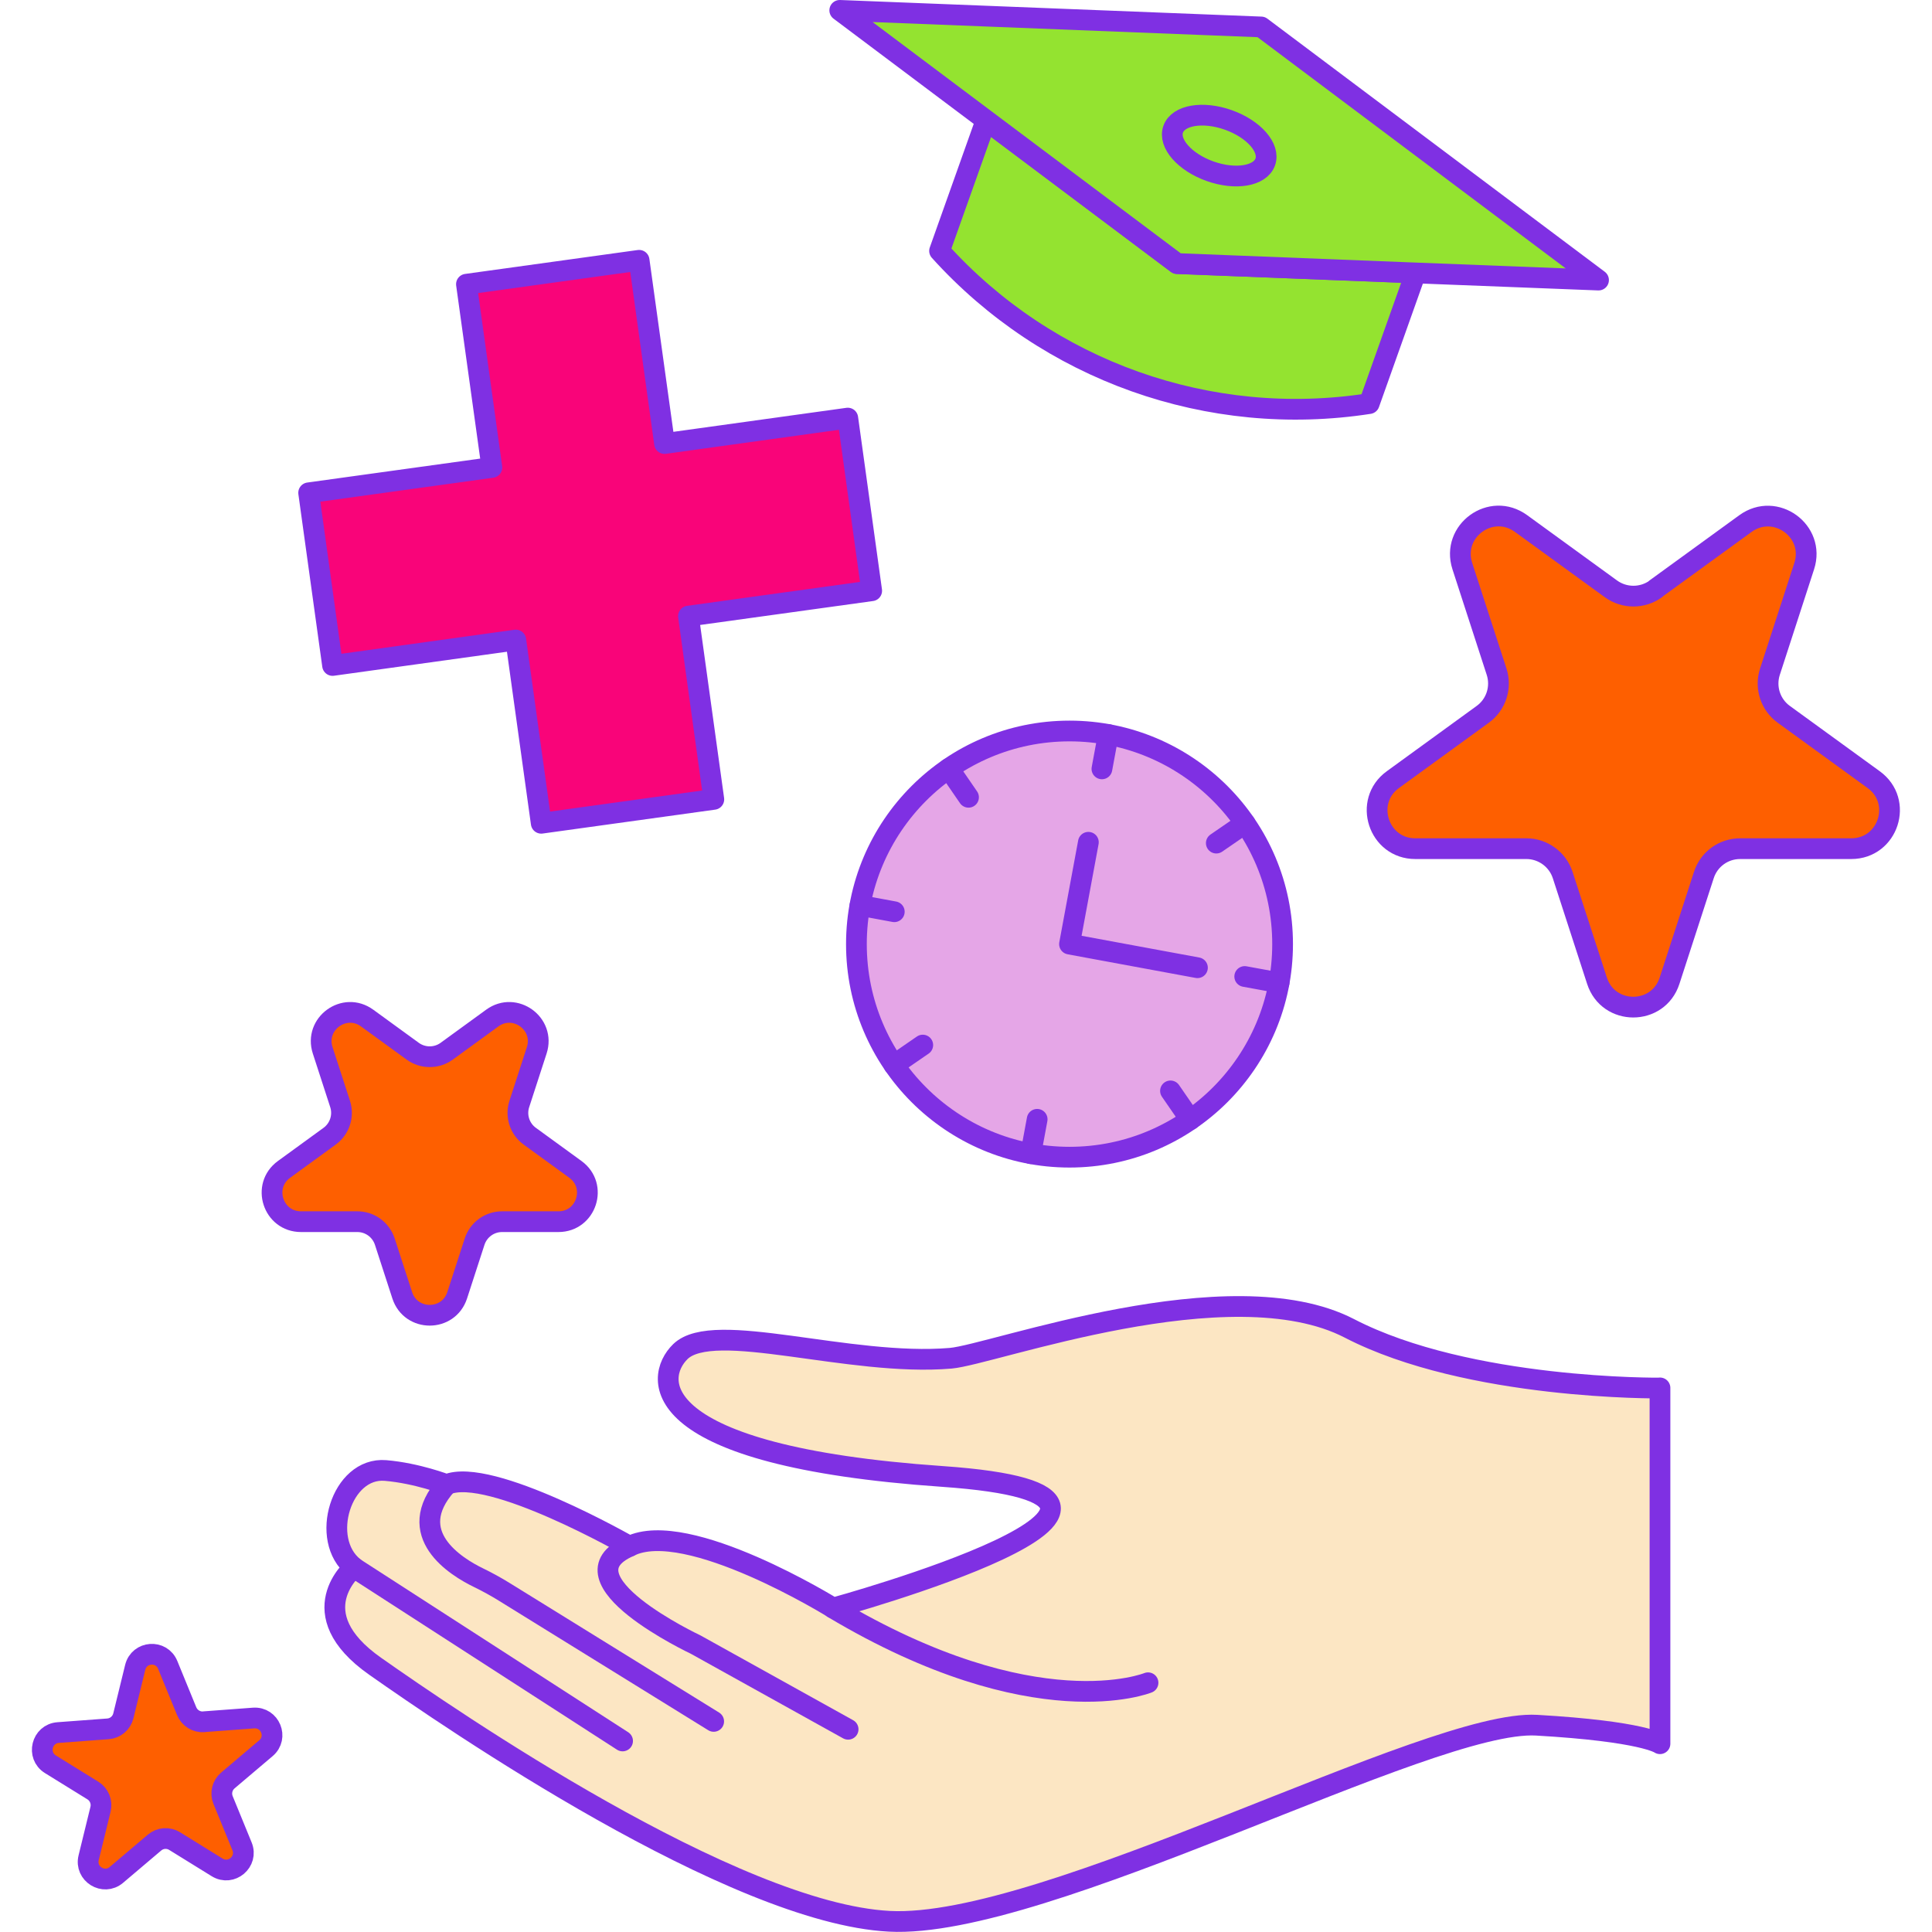 <?xml version="1.0" encoding="utf-8"?>
<!-- Generator: Adobe Illustrator 26.0.3, SVG Export Plug-In . SVG Version: 6.00 Build 0)  -->
<svg version="1.1" id="Слой_1" xmlns="http://www.w3.org/2000/svg" xmlns:xlink="http://www.w3.org/1999/xlink" x="0px" y="0px"
	 viewBox="0 0 279.52 279.52" style="enable-background:new 0 0 279.52 279.52;" xml:space="preserve">
<style type="text/css">
	.st0{fill:#FCE6C3;stroke:#7F30E3;stroke-width:3;stroke-linecap:round;stroke-linejoin:round;}
	.st1{fill:none;stroke:#7F30E3;stroke-width:3;stroke-linecap:round;stroke-linejoin:round;}
	.st2{fill:#F90479;stroke:#7F30E3;stroke-width:3;stroke-linecap:round;stroke-linejoin:round;}
	.st3{fill:#94E330;stroke:#7F30E3;stroke-width:3;stroke-linecap:round;stroke-linejoin:round;}
	.st4{fill:#E5A6E7;stroke:#7F30E3;stroke-width:3;stroke-linecap:round;stroke-linejoin:round;}
	.st5{fill:#FE5F00;stroke:#7F30E3;stroke-width:3;stroke-linecap:round;stroke-linejoin:round;}
</style>
<g>
	<path class="st0" d="M240.165,200.82c0,0-27.67,0.3-44.93-8.63c-17.26-8.93-51.64,3.8-57.69,4.32
		c-14.72,1.25-34.27-5.66-39.11-0.96c-3.92,3.82-4.96,15.09,37.88,18.06c42.85,2.98-15.77,19.04-15.77,19.04
		s-21.13-13.09-29.46-8.93c0,0-20.23-11.6-26.48-8.93c0,0-4.24-1.65-8.83-2.04c-6.41-0.54-9.61,10.03-4.56,14.02
		l0,0c0,0-7.95,6.57,3.06,14.3c11.01,7.74,51.78,35.71,74.39,36.9s78.17-29.26,93.65-28.37
		c15.47,0.89,17.85,2.68,17.85,2.68v-51.48L240.165,200.82z"/>
	<path class="st1" d="M166.095,243.46c0,0-16.3,6.66-45.56-10.8"/>
	<path class="st1" d="M122.705,250.19l-22.07-12.26c0,0-20.27-9.54-9.55-14.2"/>
	<path class="st1" d="M103.255,249.05l-30.33-18.76c-1.18-0.73-2.4-1.4-3.65-2.01c-3.31-1.6-11-6.32-4.67-13.47"/>
	<line class="st1" x1="51.205" y1="226.79" x2="90.075" y2="251.88"/>
	<polygon class="st2" points="122.655,60.49 96.145,64.17 92.465,37.66 67.485,41.12 71.165,67.63 44.655,71.3 48.115,96.28 
		74.625,92.6 78.305,119.11 103.275,115.65 99.605,89.14 126.115,85.47 	"/>
	<path class="st3" d="M204.815,39.49l-6.72,18.9l0,0c-23.12,3.59-46.49-4.72-62.16-22.09l0,0l6.72-18.9l27.64,20.74
		C170.295,38.14,204.815,39.49,204.815,39.49z"/>
	<polygon class="st3" points="231.275,40.52 204.815,39.49 170.305,38.13 142.665,17.39 121.495,1.5 182.465,3.9 	"/>
	
		<ellipse transform="matrix(0.335 -0.942 0.942 0.335 97.5 180.184)" class="st3" cx="176.393" cy="21.023" rx="3.94" ry="7.07"/>
	<g>
		<circle class="st4" cx="154.735" cy="136.59" r="30.83"/>
		<polyline class="st1" points="173.245,140.01 154.735,136.59 157.465,121.86 		"/>
		<line class="st1" x1="160.345" y1="106.27" x2="159.425" y2="111.24"/>
		<line class="st1" x1="150.055" y1="161.94" x2="149.135" y2="166.91"/>
		<line class="st1" x1="185.055" y1="142.19" x2="180.085" y2="141.28"/>
		<line class="st1" x1="129.385" y1="131.91" x2="124.425" y2="130.99"/>
		<line class="st1" x1="180.135" y1="119.12" x2="175.975" y2="121.98"/>
		<line class="st1" x1="133.505" y1="151.2" x2="129.335" y2="154.07"/>
		<line class="st1" x1="172.215" y1="161.99" x2="169.345" y2="157.83"/>
		<line class="st1" x1="140.125" y1="115.35" x2="137.265" y2="111.19"/>
	</g>
	<path class="st5" d="M239.525,85.197l13.011-9.452c4.337-3.136,10.142,1.09,8.496,6.161l-4.96,15.28
		c-0.734,2.269,0.067,4.76,2.002,6.161l13.011,9.452c4.337,3.136,2.113,9.986-3.247,9.986h-16.08
		c-2.402,0-4.515,1.535-5.249,3.825l-4.96,15.28c-1.646,5.093-8.852,5.093-10.498,0l-4.96-15.28
		c-0.734-2.269-2.869-3.825-5.249-3.825h-16.08c-5.338,0-7.562-6.85-3.247-9.986l13.011-9.452
		c1.935-1.401,2.736-3.892,2.002-6.161l-4.96-15.28c-1.646-5.093,4.159-9.319,8.496-6.161
		l13.011,9.452c1.935,1.401,4.559,1.401,6.494,0H239.525z"/>
	<path class="st5" d="M29.473,249.1l7.211-0.537c2.4-0.173,3.62,2.815,1.792,4.365l-5.51,4.67
		c-0.817,0.694-1.1,1.836-0.692,2.829l2.74,6.692c0.917,2.225-1.554,4.318-3.603,3.051
		l-6.149-3.803c-0.919-0.568-2.089-0.481-2.912,0.221l-5.51,4.67
		c-1.834,1.558-4.589-0.146-4.014-2.483l1.717-7.016c0.256-1.041-0.192-2.141-1.102-2.704
		l-6.149-3.803c-2.041-1.262-1.272-4.408,1.12-4.587l7.211-0.537
		c1.071-0.078,1.967-0.841,2.222-1.882l1.717-7.016c0.575-2.337,3.794-2.58,4.706-0.347
		l2.74,6.692c0.409,0.993,1.412,1.614,2.483,1.536L29.473,249.1z"/>
	<path class="st5" d="M64.625,152.09l6.6-4.8c3.27-2.38,7.68,0.82,6.43,4.67l-2.52,7.76c-0.56,1.72,0.05,3.61,1.52,4.67
		l6.6,4.8c3.27,2.38,1.59,7.56-2.46,7.56h-8.16c-1.81,0-3.41,1.17-3.97,2.89l-2.52,7.76c-1.25,3.85-6.7,3.85-7.95,0
		l-2.52-7.76c-0.56-1.72-2.16-2.89-3.97-2.89h-8.16c-4.05,0-5.73-5.18-2.46-7.56l6.6-4.8c1.46-1.06,2.08-2.95,1.52-4.67
		l-2.52-7.76c-1.25-3.85,3.15-7.05,6.43-4.67l6.6,4.8C61.175,153.15,63.165,153.15,64.625,152.09z"/>
</g>
</svg>
